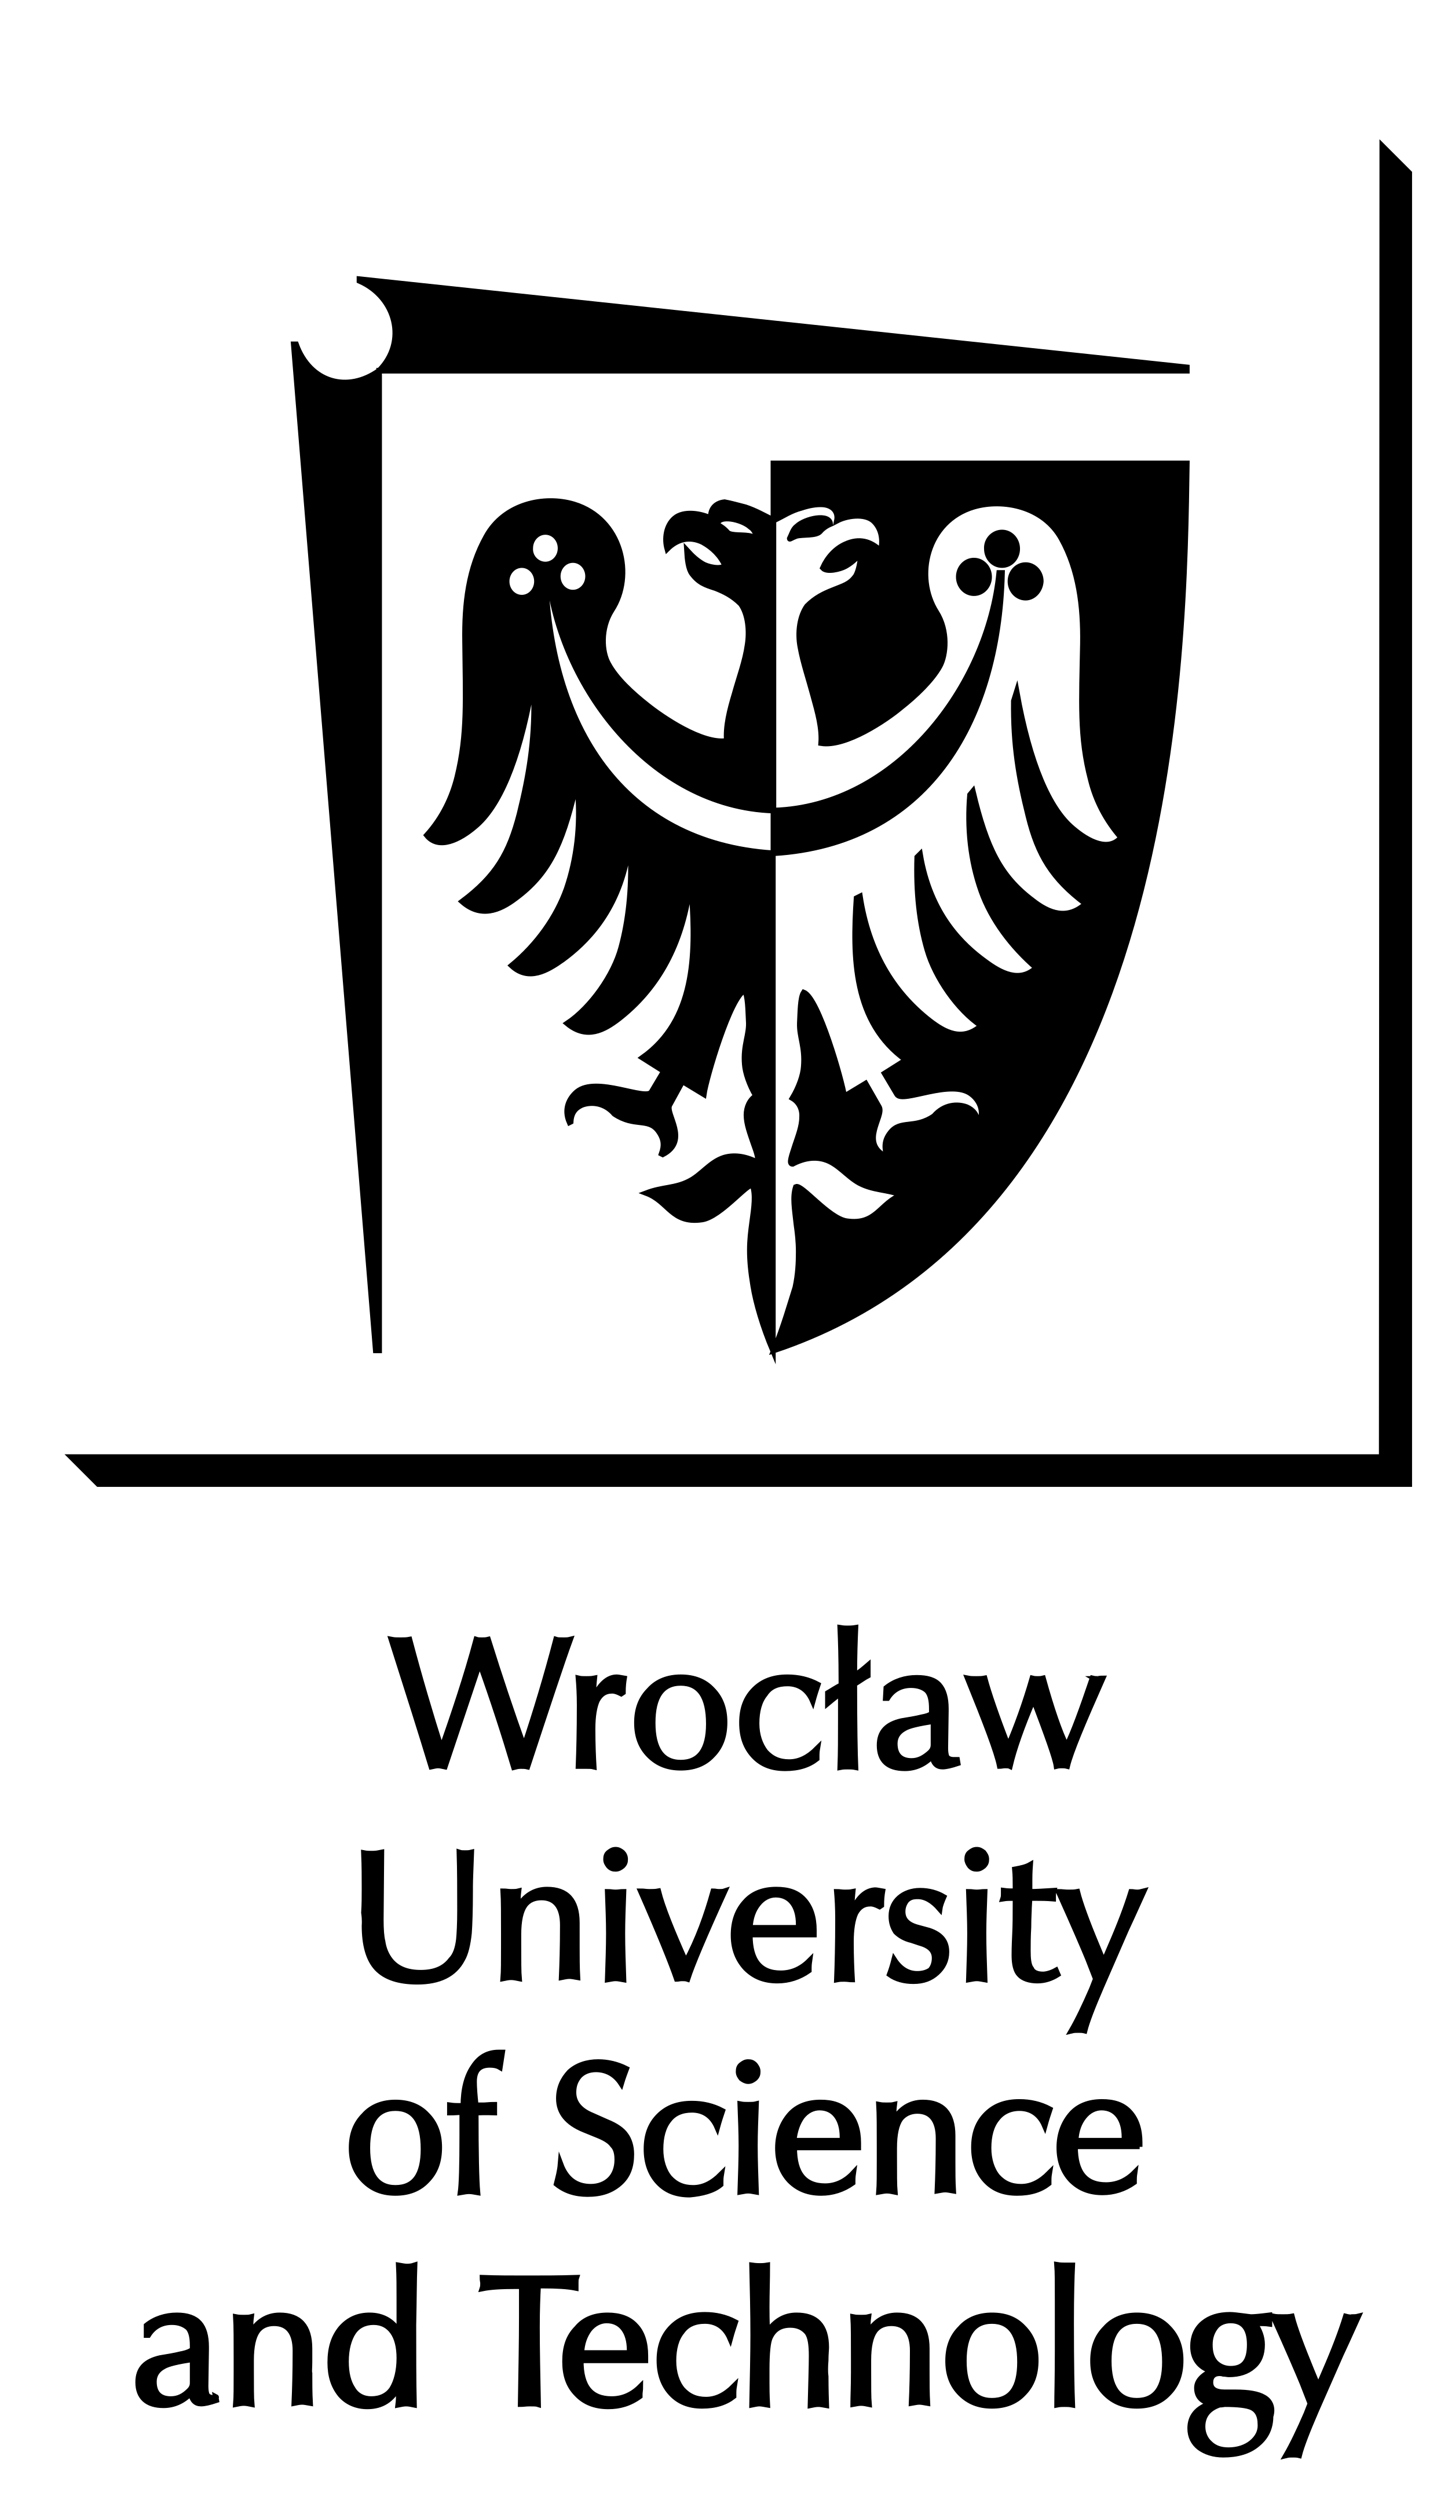 <?xml version="1.0" encoding="utf-8"?>
<!-- Generator: Adobe Illustrator 25.2.1, SVG Export Plug-In . SVG Version: 6.00 Build 0)  -->
<svg version="1.1" id="Warstwa_1" xmlns="http://www.w3.org/2000/svg" xmlns:xlink="http://www.w3.org/1999/xlink" x="0px" y="0px"
	 viewBox="0 0 257.8 445.1" style="enable-background:new 0 0 257.8 445.1;" xml:space="preserve">
<style type="text/css">
	.st0{fill-rule:evenodd;clip-rule:evenodd;stroke:#000000;stroke-miterlimit:10;}
</style>
<path class="st0" d="M137.8,240.4L137.8,240.4c72.4-24.2,73-125.5,73.5-157.9h-73.6v10.2c1.8-0.9,3.1-1.8,5-2.3
	c1.2-0.4,2.6-0.7,3.9-0.6c1.9,0.2,2.7,1.5,2.4,2.9c1.7-0.9,4.9-1.4,6.5,0c1.5,1.4,1.8,3.5,1.3,5.4c-1.8-1.8-3.9-2.3-6.3-1.2
	c-1.8,0.8-3.2,2.4-4,4.2c0.7,0.8,3.1,0.2,4-0.3c0.9-0.5,1.8-1.2,2.8-2.4c-0.1,1.7-0.4,3.2-0.9,4.1c-1.1,1.6-2.3,1.8-4.2,2.6
	c-1.5,0.6-3,1.3-4.5,2.8c-1.3,1.8-1.7,4.7-1.2,7.3c0.5,2.8,1.5,5.7,2.3,8.7c0.8,2.9,1.6,5.7,1.4,8.4c4.4,0.7,11.6-4.2,14.1-6.3
	c2.8-2.2,5.6-4.9,7-7.4c1.1-2,1.5-6.3-0.6-9.6c-4-6.3-1.8-16.3,6.7-18.8c5.2-1.5,12.4-0.1,15.6,5.7c3.1,5.6,3.9,12,3.8,18.7
	c-0.2,10.3-0.6,16.6,1.4,24.2c0.9,3.7,2.7,7.2,5.4,10.3c-2.2,2.6-5.8,0.8-8.6-1.6c-4.2-3.5-7.7-11.5-10-24.3l-0.5,1.6
	c-0.1,7.8,0.9,13.7,2.6,20.5c1.7,6.9,4.2,11.1,10.2,15.6c-3.3,3-6.6,1.7-9.5-0.6c-5.7-4.3-8.2-9.3-10.6-19.4l-0.5,0.6
	c-0.5,5.9,0.1,11.7,2,17.1c1.8,5.1,5.4,9.9,9.8,13.7c-3,2.8-6.4,0.9-9.1-1.1c-4-2.9-9.8-8.3-11.6-19.1l-0.5,0.5
	c-0.2,6.2,0.4,11.7,1.8,16.5c1.4,4.9,5.4,10.7,9.6,13.5c-3.4,3-6.6,1.1-9.1-0.8c-6.7-5.2-11-12.5-12.5-22.2l-0.6,0.3
	c-0.7,10.5-0.6,22.1,8.8,28.8l-3.8,2.4l2.2,3.7c0.9,1.7,9.7-2.9,13.3,0c1.4,1.1,2.4,3,1.3,5.4l-0.2-0.1c-0.1-1.7-0.9-2.5-2-3
	c-1.6-0.6-4-0.5-5.8,1.6c-3.5,2.4-6,0.6-7.8,3c-1.1,1.4-1,2.7-0.6,4.1l-0.2,0.1c-4.8-2.5-0.3-7.2-1.2-8.8l-2.4-4.2l-3.8,2.3
	c-0.4-2.8-4.6-17.5-7.2-18.5c-0.6,0.9-0.6,3.5-0.7,5.4c-0.1,2.5,1,4.2,0.7,7.8c-0.1,1.5-0.8,3.6-2,5.6c1.2,0.7,1.8,2,1.7,3.4
	c0,1.6-0.7,3.4-1.2,4.9c-0.6,1.9-1.2,3.4-0.5,3.4c2.1-1.1,4-1.3,5.7-0.8c2.4,0.7,4,3,6.2,4.2c2.5,1.3,4.7,1.1,7.6,2.1
	c-4,1.5-4.5,5.5-9.9,4.7c-3.2-0.5-8-6.6-9-6.1c-0.6,1.8-0.2,3.9,0.1,6.7c0.2,1.4,0.4,3,0.4,4.9s-0.1,4-0.6,6.3
	C140.7,232,139.6,236,137.8,240.4L137.8,240.4z M102.5,406.4c0-0.4,0-0.6,0.1-0.9c-3,0.1-6,0.1-8.8,0.1c-2.8,0-5.4,0-7.9-0.1
	c0,0.5,0.1,0.7,0.1,1c0,0.2,0,0.6-0.1,0.9c1.5-0.3,3.4-0.4,6.1-0.4h0.9v5.5c0,4.2-0.1,9.4-0.2,15.5c0.4,0,0.9-0.1,1.6-0.1
	c0.6,0,1.2,0,1.5,0.1c-0.1-5.1-0.2-9.6-0.2-13.7c0-3.1,0.1-5.5,0.2-7.4h0.9c2.4,0,4.3,0.1,5.8,0.4
	C102.5,407.1,102.5,406.8,102.5,406.4L102.5,406.4z M128.3,388.9c0-0.1,0-0.4,0-0.6c0-0.2,0-0.6,0.1-1.2c-1.6,1.6-3.2,2.4-5,2.4
	s-3.1-0.6-4.2-1.8c-1-1.2-1.6-3-1.6-5.1c0-2.2,0.5-4,1.5-5.2c0.9-1.2,2.3-1.8,4.1-1.8c2,0,3.6,1,4.5,3.1c0.3-1.1,0.6-2,0.9-2.9
	c-1.7-0.9-3.5-1.3-5.4-1.3c-2.5,0-4.4,0.7-5.9,2.2c-1.5,1.5-2.2,3.4-2.2,5.9c0,2.4,0.7,4.4,2.1,5.9c1.4,1.5,3.2,2.2,5.6,2.2
	C125,390.5,127,390,128.3,388.9L128.3,388.9z M88,376.1v-1.4c-0.8,0-1.5,0.1-1.9,0.1c-0.2,0-0.4,0-0.7,0h-0.7
	c-0.2-1.8-0.3-3.2-0.3-4.2c0-2,0.9-3,2.8-3c0.7,0,1.3,0.1,1.8,0.4l0.4-2.6c-0.2,0-0.4,0-0.6,0c-1.9,0-3.4,0.8-4.5,2.5
	c-1.2,1.7-1.8,4.1-1.8,7h-0.5c-0.2,0-0.4,0-0.5,0c-0.3,0-0.7,0-1.4-0.1v1.3c0.9,0,1.7-0.1,2.2-0.1v4.2c0,5.4-0.1,8.7-0.3,10.1
	c0.6-0.1,1-0.2,1.5-0.2s0.9,0.1,1.5,0.2c-0.2-2.2-0.3-6.9-0.3-14.2C86.8,376,87.9,376.1,88,376.1L88,376.1z M112.2,418.9h-8.7
	c0.1-1.8,0.6-3.1,1.4-4.2c0.8-1,1.9-1.6,3.1-1.6c1.3,0,2.3,0.5,3,1.4c0.7,0.9,1.1,2.2,1.1,3.9V418.9L112.2,418.9z M108.2,412.2
	c2.1,0,3.8,0.6,4.9,1.8c1.2,1.2,1.8,3,1.8,5.4v0.4c0,0.2,0,0.3,0,0.4h-11.5v0.1c0,4.6,1.8,6.8,5.5,6.8c1.9,0,3.6-0.7,5.1-2.2
	c0,0.6-0.1,1-0.1,1.3v0.4c-1.8,1.3-3.6,1.8-5.6,1.8c-2.3,0-4.2-0.7-5.6-2.2c-1.5-1.5-2.1-3.4-2.1-5.8c0-2.5,0.6-4.4,2.1-5.9
	C104,412.9,105.9,412.2,108.2,412.2L108.2,412.2z M34.3,424.2c0,0.6-0.2,1-0.6,1.4c-1,1-2,1.5-3.3,1.5c-1.9,0-3-1-3-3.1
	c0-1.2,0.6-2.1,1.7-2.7c0.8-0.5,2.6-0.9,5.2-1.3V424.2L34.3,424.2z M38.1,426.9c-0.6,0-1.1-0.2-1.3-0.6c-0.1-0.3-0.2-0.7-0.2-1.5
	l0.1-6.6v-0.4c0-1.9-0.4-3.3-1.2-4.2c-0.8-0.9-2.1-1.4-4-1.4c-2,0-3.9,0.6-5.4,1.8v1.7h0.3c1-1.6,2.5-2.3,4.2-2.3
	c1.3,0,2.2,0.4,2.9,1c0.6,0.7,0.8,1.8,0.8,3.2v0.7c-0.4,0.3-1,0.6-2.1,0.8c-1.2,0.3-2.5,0.5-3.7,0.7c-2.6,0.6-3.9,1.9-3.9,4.3
	c0,2.7,1.6,4.1,4.5,4.1c1.8,0,3.5-0.7,4.9-2.2c0.2,1.3,0.8,1.9,1.8,1.9c0.6,0,1.5-0.2,2.7-0.6l-0.1-0.6
	C38.6,426.8,38.4,426.9,38.1,426.9L38.1,426.9z M125.5,413.2c2,0,3.6,1,4.5,3.1c0.3-1.1,0.6-2,0.9-2.9c-1.7-0.9-3.5-1.3-5.4-1.3
	c-2.5,0-4.4,0.7-5.9,2.2c-1.5,1.5-2.2,3.4-2.2,5.9c0,2.4,0.7,4.4,2.1,5.9c1.4,1.5,3.2,2.2,5.5,2.2c2.4,0,4.2-0.6,5.6-1.7
	c0-0.1,0-0.4,0-0.6c0-0.2,0-0.6,0.1-1.2c-1.6,1.6-3.2,2.4-5,2.4s-3.1-0.6-4.2-1.8c-1-1.2-1.6-3-1.6-5.1c0-2.2,0.5-4,1.5-5.2
	C122.3,413.8,123.7,413.2,125.5,413.2L125.5,413.2z M64.9,342.8c0,3.4,0.7,6,2.2,7.6s3.9,2.4,7.2,2.4c3.9,0,6.6-1.3,8-4
	c0.6-1,1-2.7,1.2-4.7c0.1-1.4,0.2-3.9,0.2-7.5v-0.8c0-1.2,0.1-3.1,0.2-6c-0.4,0.1-0.7,0.1-1.1,0.1c-0.4,0-0.7,0-1-0.1
	c0.1,3.1,0.1,6.7,0.1,10.3c0,2.4-0.1,4.2-0.2,5.2c-0.2,1.6-0.6,2.8-1.4,3.6c-1.2,1.6-3,2.3-5.4,2.3s-4.2-0.7-5.4-2.2
	c-0.7-0.9-1.2-2-1.4-3.4c-0.2-0.8-0.3-2.1-0.3-3.8l0.1-12c-0.5,0.1-0.9,0.2-1.6,0.2c-0.6,0-1,0-1.5-0.1c0.1,2.4,0.1,4.4,0.1,6.3
	c0,1.4,0,2.8-0.1,4.3C65,341.9,64.9,342.7,64.9,342.8L64.9,342.8z M70.4,389.5c-3.3,0-5-2.4-5-7.1c0-4.7,1.7-7.1,5-7.1
	c3.3,0,5,2.4,5,7.3C75.4,387.2,73.8,389.5,70.4,389.5L70.4,389.5z M70.4,374.3c-2.2,0-4.2,0.7-5.6,2.3c-1.5,1.5-2.2,3.4-2.2,5.8
	c0,2.4,0.7,4.3,2.2,5.8c1.5,1.5,3.3,2.2,5.6,2.2c2.3,0,4.2-0.7,5.6-2.2c1.5-1.5,2.2-3.4,2.2-5.9c0-2.4-0.7-4.3-2.2-5.8
	C74.6,375,72.7,374.3,70.4,374.3L70.4,374.3z M69.8,425.3c-0.8,1.2-2.1,1.8-3.7,1.8c-1.4,0-2.6-0.6-3.3-1.8
	c-0.8-1.2-1.2-2.8-1.2-4.9c0-2.2,0.5-4,1.3-5.2c0.8-1.2,2.1-1.8,3.6-1.8c1.5,0,2.6,0.6,3.4,1.7c0.8,1.1,1.2,2.7,1.2,4.7
	C71.1,422.1,70.6,424,69.8,425.3L69.8,425.3z M73.8,403.3c-0.6,0.2-1,0.2-1.4,0.2s-0.8-0.1-1.4-0.2c0.1,1.9,0.1,3.9,0.1,6v2.3
	c0,1.3,0,2.5,0,3.6c-1.2-2-3-3-5.3-3c-2,0-3.7,0.7-5.1,2.3c-1.3,1.6-1.9,3.5-1.9,6.1c0,2.4,0.6,4.2,1.8,5.7c1.2,1.4,2.9,2.1,4.8,2.1
	c2.6,0,4.4-1.2,5.6-3.5c0,0.3,0,0.7,0,1.3c0,0.5,0,1.1-0.1,1.9c0.5-0.1,1-0.2,1.4-0.2c0.5,0,0.9,0.1,1.4,0.2
	c-0.1-4.3-0.1-9.1-0.1-14.2C73.7,409.4,73.7,405.9,73.8,403.3L73.8,403.3z M55.1,420.5c0-1.1,0-1.8,0-2.4c0-4-1.8-5.9-5.3-5.9
	c-2.2,0-4,1.1-5.2,3.2v-0.6c0-0.3,0-0.5,0-0.6c0-0.4,0-0.9,0.1-1.7c-0.4,0.1-0.7,0.1-1.3,0.1c-0.5,0-0.9,0-1.4-0.1
	c0.1,1.6,0.1,4.1,0.1,7.5v2.3c0,2.6,0,4.5-0.1,5.7c0.5-0.1,0.9-0.2,1.4-0.2s0.9,0.1,1.4,0.2c-0.1-1.1-0.1-3.1-0.1-6.2v-1.6
	c0-2.5,0.4-4.2,1.1-5.2s1.8-1.4,3-1.4c2.5,0,3.8,1.7,3.8,4.9c0,4-0.1,7-0.2,9.3c0.5-0.1,0.9-0.2,1.4-0.2c0.4,0,0.8,0.1,1.4,0.2
	c-0.1-1.8-0.1-3.6-0.1-5.3C55,422.3,55.1,421.6,55.1,420.5L55.1,420.5z M181.5,375.3c2,0,3.6,1,4.5,3.1c0.3-1.1,0.6-2,0.9-2.9
	c-1.7-0.9-3.5-1.3-5.4-1.3c-2.5,0-4.4,0.7-5.9,2.2c-1.5,1.5-2.2,3.4-2.2,5.9c0,2.4,0.7,4.4,2.1,5.9s3.2,2.2,5.6,2.2
	c2.4,0,4.2-0.6,5.6-1.7c0-0.1,0-0.4,0-0.6c0-0.2,0-0.6,0.1-1.2c-1.6,1.6-3.2,2.4-5,2.4c-1.8,0-3.1-0.6-4.2-1.8c-1-1.2-1.6-3-1.6-5.1
	c0-2.2,0.5-4,1.5-5.2C178.4,376,179.8,375.3,181.5,375.3L181.5,375.3z M189.5,403.3c-0.3,0-0.7,0-1.3-0.1c0.1,1.2,0.1,3.4,0.1,6.5
	v8.7c0,5-0.1,8.2-0.1,9.7c0.5-0.1,0.9-0.1,1.3-0.1c0.5,0,0.9,0,1.4,0.1c-0.1-2.4-0.2-7.3-0.2-14.6c0-4.8,0.1-8.1,0.2-10.2
	C190.2,403.3,189.8,403.3,189.5,403.3L189.5,403.3z M202.4,427.4c-3.3,0-5-2.4-5-7.1c0-4.7,1.7-7.1,5-7.1c3.3,0,5,2.4,5,7.3
	C207.4,425.1,205.7,427.4,202.4,427.4L202.4,427.4z M202.4,412.2c-2.2,0-4.2,0.7-5.6,2.3c-1.5,1.5-2.2,3.4-2.2,5.8
	c0,2.4,0.7,4.3,2.2,5.8c1.5,1.5,3.3,2.2,5.6,2.2c2.3,0,4.2-0.7,5.6-2.2c1.5-1.5,2.2-3.4,2.2-5.9c0-2.4-0.7-4.3-2.2-5.8
	C206.6,412.9,204.7,412.2,202.4,412.2L202.4,412.2z M99,291.9c-1.7,6.5-3.6,12.8-5.7,19.1c-2.3-6.4-4.4-12.7-6.4-19.1
	c-0.4,0.1-0.7,0.1-1.1,0.1c-0.4,0-0.7,0-1-0.1c-1.8,6.7-4,13.2-6.2,19.5c-2-6.3-3.9-12.7-5.7-19.5c-0.5,0.1-1,0.1-1.6,0.1
	s-1.1,0-1.6-0.1c3,9.4,5.4,17,7.1,22.6c0.5-0.1,0.8-0.2,1.2-0.2s0.7,0.1,1.2,0.2l6.2-18.5c2.4,6.7,4.4,12.9,6.1,18.6
	c0.4-0.1,0.7-0.2,1.2-0.2s0.8,0,1.2,0.1c3.6-10.9,6.1-18.5,7.6-22.6c-0.4,0.1-0.7,0.1-1.1,0.1C99.6,292,99.3,292,99,291.9L99,291.9z
	 M239.6,412.4c-0.8,2.6-2,5.8-3.7,9.7l-1.2,2.8l-1.2-2.9c-1.8-4.4-3-7.6-3.5-9.6c-0.5,0.1-1,0.1-1.6,0.1c-0.6,0-1.2,0-1.7-0.1
	c2.8,6.2,4.5,10.2,5.2,11.9l1.4,3.6l-0.7,1.8c-1.3,3-2.5,5.5-3.6,7.4c0.4-0.1,0.7-0.1,1.2-0.1c0.4,0,0.7,0,1.1,0.1
	c0.4-1.6,1.4-4.2,3-7.9l4.4-10c1.5-3.2,2.5-5.5,3.1-6.8c-0.4,0.1-0.7,0.1-1.1,0.1C240.4,412.6,240,412.5,239.6,412.4L239.6,412.4z
	 M133.2,370.5c0.5,0,0.8-0.2,1.2-0.5c0.4-0.4,0.5-0.7,0.5-1.2c0-0.5-0.2-0.8-0.5-1.2c-0.4-0.4-0.7-0.5-1.2-0.5s-0.8,0.2-1.2,0.5
	s-0.5,0.7-0.5,1.2c0,0.5,0.2,0.8,0.5,1.2C132.4,370.3,132.8,370.5,133.2,370.5L133.2,370.5z M222.8,434.9c-1,0.8-2.4,1.3-4.1,1.3
	c-1.4,0-2.5-0.4-3.3-1.2c-0.8-0.7-1.3-1.8-1.3-3c0-1.9,1-3.2,3-3.9c0.5,0,0.8-0.1,1-0.1c2.3,0,4,0.2,4.8,0.6c1,0.5,1.5,1.5,1.5,2.9
	C224.5,432.9,223.9,434,222.8,434.9L222.8,434.9z M215.4,417.4c0-1.3,0.4-2.3,1-3.1s1.6-1.2,2.7-1.2c2.3,0,3.4,1.5,3.4,4.3
	c0,3-1.1,4.3-3.4,4.3c-1.1,0-2-0.4-2.7-1.1C215.7,419.8,215.4,418.8,215.4,417.4L215.4,417.4z M225,426.8c-1-0.6-2.7-0.9-5-0.9h-1.3
	c-0.5,0-0.6,0-0.6,0c-1.8,0-2.6-0.6-2.6-1.8c0-1,0.6-1.6,1.6-1.6c0.1,0,0.4,0,0.7,0.1c0.4,0,0.7,0.1,1,0.1c1.8,0,3.3-0.5,4.3-1.4
	c1.1-0.9,1.6-2.2,1.6-3.9c0-1.4-0.5-2.6-1.3-3.8h0.6c0.6,0,1.3,0,2,0.1v-1.5c-1.6,0.2-2.7,0.3-3.2,0.3c-0.3,0-0.8-0.1-1.7-0.2
	c-0.8-0.1-1.6-0.2-2.1-0.2c-2,0-3.6,0.5-4.8,1.5c-1.2,1-1.8,2.4-1.8,4.1c0,2.2,1.1,3.7,3.3,4.4c-1.8,0.9-2.6,1.9-2.6,3
	c0,1.5,0.8,2.4,2.5,2.8c-2.5,0.8-3.7,2.3-3.7,4.4c0,1.5,0.6,2.6,1.6,3.4c1.1,0.8,2.5,1.3,4.3,1.3c2.5,0,4.6-0.6,6.1-1.9
	c1.6-1.3,2.3-3,2.3-4.9C226.7,428.6,226.1,427.4,225,426.8L225,426.8z M147,420.2c0-1.1,0.1-1.9,0.1-2.3c0-3.9-1.8-5.7-5.3-5.7
	c-2.1,0-3.8,1-5.2,3c-0.1-2.1-0.1-3.6-0.1-4.5c0-2.4,0.1-4.9,0.1-7.4c-0.6,0.1-1,0.1-1.3,0.1s-0.7,0-1.4-0.1
	c0.1,4.3,0.2,8.5,0.2,12.4c0,3.3-0.1,7.4-0.2,12.4c0.5-0.1,0.9-0.2,1.3-0.2s0.8,0.1,1.4,0.2c-0.1-1.8-0.1-3-0.1-3.9v-2.3
	c0-3,0.2-5,0.6-5.8c0.7-1.5,1.9-2.2,3.6-2.2c1.4,0,2.3,0.5,3,1.3c0.6,0.8,0.8,2.2,0.8,4.2c0,1.8-0.1,4.8-0.2,8.8
	c0.5-0.1,0.9-0.2,1.4-0.2s0.8,0.1,1.4,0.2c-0.1-3-0.1-4.6-0.1-5.1C146.9,422.3,146.9,421.4,147,420.2L147,420.2z M142.8,376.8
	c0.8-1,1.9-1.6,3.1-1.6c1.3,0,2.3,0.5,3,1.4c0.7,0.9,1.1,2.2,1.1,3.9v0.6h-8.7C141.5,379.3,142,377.9,142.8,376.8L142.8,376.8z
	 M146.9,389.2c-3.7,0-5.5-2.3-5.5-6.8v-0.1h11.4c0-0.1,0-0.2,0-0.4v-0.4c0-2.3-0.6-4.1-1.8-5.4c-1.2-1.3-2.8-1.8-4.9-1.8
	c-2.3,0-4.2,0.7-5.5,2.2s-2.1,3.5-2.1,5.9s0.7,4.3,2.1,5.8c1.5,1.5,3.3,2.2,5.6,2.2c2,0,3.9-0.6,5.6-1.8v-0.4c0-0.3,0-0.6,0.1-1.3
	C150.5,388.4,148.8,389.2,146.9,389.2L146.9,389.2z M169.6,385c0-0.5,0-1.3,0-2.4c0-1.1,0-1.8,0-2.4c0-4-1.8-5.9-5.3-5.9
	c-2.2,0-4,1.1-5.2,3.2V377c0-0.3,0-0.5,0-0.6c0-0.4,0-0.9,0.1-1.7c-0.4,0.1-0.7,0.1-1.3,0.1c-0.5,0-0.9,0-1.4-0.1
	c0.1,1.6,0.1,4.1,0.1,7.5v2.3c0,2.6,0,4.5-0.1,5.7c0.6-0.1,0.9-0.2,1.4-0.2s0.9,0.1,1.4,0.2c-0.1-1.1-0.1-3.2-0.1-6.2v-1.6
	c0-2.5,0.4-4.2,1.1-5.2c0.7-0.9,1.8-1.4,3-1.4c2.5,0,3.8,1.7,3.8,4.9c0,3.9-0.1,7-0.2,9.3c0.6-0.1,0.9-0.2,1.4-0.2
	c0.4,0,0.8,0.1,1.4,0.2C169.6,388.3,169.6,386.6,169.6,385L169.6,385z M165,420.5c0-1.1,0-1.8,0-2.4c0-4-1.8-5.9-5.3-5.9
	c-2.2,0-4,1.1-5.2,3.2v-0.6c0-0.3,0-0.5,0-0.6c0-0.4,0-0.9,0.1-1.7c-0.4,0.1-0.7,0.1-1.3,0.1c-0.5,0-0.9,0-1.4-0.1
	c0.1,1.6,0.1,4.1,0.1,7.5v2.3c0,2.6-0.1,4.5-0.1,5.7c0.6-0.1,0.9-0.2,1.4-0.2s0.9,0.1,1.4,0.2c-0.1-1.1-0.1-3.1-0.1-6.2v-1.6
	c0-2.5,0.4-4.2,1.1-5.2s1.8-1.4,3-1.4c2.5,0,3.8,1.7,3.8,4.9c0,4-0.1,7-0.2,9.3c0.6-0.1,0.9-0.2,1.4-0.2c0.4,0,0.8,0.1,1.4,0.2
	c-0.1-1.8-0.1-3.6-0.1-5.3C165,422.3,165,421.6,165,420.5L165,420.5z M176.6,427.4c-3.3,0-5-2.4-5-7.1c0-4.7,1.7-7.1,5-7.1
	c3.3,0,5,2.4,5,7.3C181.6,425.1,180,427.4,176.6,427.4L176.6,427.4z M176.6,412.2c-2.2,0-4.2,0.7-5.6,2.3c-1.5,1.5-2.2,3.4-2.2,5.8
	c0,2.4,0.7,4.3,2.2,5.8c1.5,1.5,3.3,2.2,5.6,2.2s4.2-0.7,5.6-2.2c1.5-1.5,2.2-3.4,2.2-5.9c0-2.4-0.7-4.3-2.2-5.8
	C180.8,412.9,179,412.2,176.6,412.2L176.6,412.2z M134.4,382c0-2.2,0.1-4.7,0.2-7.4c-0.4,0.1-0.8,0.1-1.4,0.1c-0.5,0-0.9,0-1.4-0.1
	c0.1,2.7,0.2,5.2,0.2,7.4c0,2.4-0.1,5.2-0.2,8.2c0.6-0.1,0.9-0.2,1.4-0.2s0.8,0.1,1.4,0.2C134.5,387.2,134.4,384.5,134.4,382
	L134.4,382z M166.2,310.6c0,0.6-0.2,1-0.6,1.4c-1,0.9-2,1.5-3.3,1.5c-1.9,0-3-1-3-3.1c0-1.2,0.6-2.1,1.7-2.7
	c0.8-0.5,2.6-0.9,5.2-1.3V310.6L166.2,310.6z M164.2,305.7c-1.2,0.3-2.5,0.5-3.7,0.7c-2.6,0.6-3.9,1.9-3.9,4.3
	c0,2.7,1.5,4.1,4.5,4.1c1.8,0,3.5-0.7,4.9-2.2c0.2,1.3,0.8,1.9,1.8,1.9c0.6,0,1.5-0.2,2.7-0.6l-0.1-0.6c-0.1,0-0.3,0-0.6,0
	c-0.6,0-1.1-0.2-1.3-0.6c-0.1-0.3-0.2-0.7-0.2-1.5l0.1-6.6v-0.4c0-1.9-0.4-3.3-1.2-4.2c-0.8-0.9-2.1-1.3-4-1.3c-2,0-3.9,0.6-5.4,1.8
	l-0.1,1.8h0.3c1-1.6,2.5-2.3,4.2-2.3c1.3,0,2.3,0.4,2.9,1c0.6,0.7,0.8,1.8,0.8,3.2v0.7C165.9,305.2,165.3,305.5,164.2,305.7
	L164.2,305.7z M140.2,299.7c2,0,3.6,1,4.5,3.1c0.3-1.1,0.6-2,0.9-2.9c-1.7-0.9-3.5-1.3-5.4-1.3c-2.5,0-4.4,0.7-5.9,2.2
	c-1.5,1.5-2.2,3.4-2.2,5.9c0,2.5,0.7,4.4,2.1,5.9s3.2,2.2,5.6,2.2c2.4,0,4.2-0.6,5.6-1.7c0-0.1,0-0.4,0-0.6c0-0.2,0-0.6,0.1-1.2
	c-1.6,1.6-3.2,2.4-5,2.4c-1.8,0-3.1-0.6-4.2-1.8c-1-1.3-1.6-3-1.6-5.1c0-2.2,0.5-4,1.5-5.2C137.1,300.2,138.5,299.7,140.2,299.7
	L140.2,299.7z M173.9,336.9c-0.5,0-0.9-0.1-1.4-0.1c0.1,2.7,0.2,5.2,0.2,7.4c0,2.4-0.1,5.2-0.2,8.2c0.6-0.1,0.9-0.2,1.4-0.2
	s0.8,0.1,1.4,0.2c-0.1-3-0.2-5.7-0.2-8.2c0-2.2,0.1-4.7,0.2-7.4C174.9,336.8,174.4,336.9,173.9,336.9L173.9,336.9z M151.6,340.4
	c0-1.4,0.1-2.6,0.2-3.6c-0.5,0.1-0.9,0.1-1.4,0.1s-1-0.1-1.4-0.1c0.1,1.2,0.2,2.8,0.2,4.8c0,4.6-0.1,8.2-0.2,10.8
	c0.5-0.1,0.8-0.1,1.3-0.1c0.6,0,1,0.1,1.4,0.1c-0.1-1.7-0.2-3.9-0.2-6.7c0-2.3,0.3-4,0.8-5.1c0.6-1.1,1.4-1.7,2.7-1.7
	c0.5,0,1,0.2,1.6,0.5l0.3-0.2c0-1.1,0.1-1.9,0.2-2.5c-0.6-0.1-1-0.2-1.3-0.2C154.1,336.6,152.8,337.8,151.6,340.4L151.6,340.4z
	 M147.4,301.4v1.8c1.2-1,2-1.6,2.3-1.8v4.8c0,3,0,5.8-0.1,8.4c0.5-0.1,0.9-0.1,1.3-0.1c0.5,0,0.9,0,1.4,0.1
	c-0.1-2.3-0.2-7.3-0.2-14.8c1-0.6,1.8-1.2,2.4-1.5v-1.8c-0.7,0.6-1.5,1.3-2.4,1.8V298c0-3.1,0.1-5.9,0.2-8.2
	c-0.6,0.1-1.1,0.1-1.4,0.1s-0.7,0-1.3-0.1c0.1,2.3,0.2,5.4,0.2,9.4v0.8C148.8,300.5,148.1,301,147.4,301.4L147.4,301.4z
	 M163.3,351.4c-1.6,0-3-0.8-4.1-2.5c-0.2,0.8-0.5,1.8-0.8,2.6c1.1,0.8,2.6,1.2,4.2,1.2c1.8,0,3.1-0.5,4.2-1.5c1.1-1,1.7-2.2,1.7-3.7
	c0-1.9-1-3.1-3.1-3.8l-2.2-0.6c-1.7-0.5-2.5-1.4-2.5-2.8c0-0.8,0.3-1.5,0.7-2c0.6-0.6,1.2-0.7,2-0.7c1.3,0,2.6,0.7,3.9,2.2
	c0.1-0.7,0.4-1.4,0.7-2.1c-1.2-0.7-2.6-1.1-4.2-1.1c-1.5,0-2.8,0.5-3.7,1.3c-0.9,0.8-1.4,1.9-1.4,3.2c0,1.2,0.3,2,0.8,2.8
	c0.6,0.6,1.5,1.2,2.8,1.5l1.5,0.5c1.8,0.5,2.6,1.4,2.6,2.7c0,0.9-0.3,1.7-0.8,2.2C165.1,351.1,164.4,351.4,163.3,351.4L163.3,351.4z
	 M202.5,336.9c-0.5,0-0.8-0.1-1.1-0.1c-0.8,2.6-2,5.8-3.7,9.7l-1.2,2.8l-1.2-2.9c-1.8-4.3-3-7.6-3.5-9.6c-0.5,0.1-1,0.1-1.6,0.1
	c-0.6,0-1.2-0.1-1.7-0.1c2.8,6.2,4.5,10.2,5.2,11.9l1.4,3.6l-0.7,1.8c-1.3,3-2.5,5.5-3.6,7.4c0.4-0.1,0.8-0.1,1.2-0.1
	c0.4,0,0.7,0,1.1,0.1c0.4-1.6,1.4-4.2,3-7.9l4.4-10.1c1.5-3.2,2.5-5.5,3.1-6.8C203.2,336.8,202.9,336.9,202.5,336.9L202.5,336.9z
	 M193,376.8c0.8-1,1.9-1.6,3.1-1.6c1.3,0,2.3,0.5,3,1.4c0.7,0.9,1.1,2.2,1.1,3.9v0.6h-8.7C191.6,379.3,192.1,377.9,193,376.8
	L193,376.8z M202.9,382.2c0-0.1,0-0.2,0-0.4v-0.4c0-2.3-0.6-4.1-1.8-5.4c-1.2-1.3-2.8-1.8-4.9-1.8c-2.3,0-4.2,0.7-5.5,2.2
	s-2.1,3.5-2.1,5.9s0.7,4.3,2.1,5.8c1.5,1.5,3.3,2.2,5.6,2.2c2,0,3.9-0.6,5.6-1.8v-0.4c0-0.3,0-0.6,0.1-1.3c-1.5,1.5-3.2,2.2-5.1,2.2
	c-3.7,0-5.5-2.3-5.5-6.8v-0.1H202.9L202.9,382.2z M172.7,332.2c0.4,0.4,0.7,0.5,1.2,0.5s0.8-0.2,1.2-0.5c0.4-0.4,0.5-0.7,0.5-1.2
	c0-0.5-0.2-0.8-0.5-1.2c-0.4-0.3-0.7-0.5-1.2-0.5s-0.8,0.2-1.2,0.5c-0.4,0.3-0.5,0.7-0.5,1.2C172.2,331.4,172.4,331.8,172.7,332.2
	L172.7,332.2z M102.7,342.3c0-4-1.8-5.9-5.3-5.9c-2.2,0-4,1.1-5.2,3.2v-0.6c0-0.3,0-0.5,0-0.6c0-0.4,0-0.9,0.1-1.7
	c-0.4,0.1-0.7,0.1-1.3,0.1c-0.5,0-0.9-0.1-1.4-0.1c0.1,1.6,0.1,4.1,0.1,7.5v2.3c0,2.6,0,4.5-0.1,5.7c0.5-0.1,0.9-0.2,1.4-0.2
	s0.9,0.1,1.4,0.2c-0.1-1.1-0.1-3.1-0.1-6.2v-1.6c0-2.5,0.4-4.2,1.1-5.2s1.8-1.4,3-1.4c2.5,0,3.8,1.7,3.8,4.9c0,4-0.1,7-0.2,9.3
	c0.5-0.1,0.9-0.2,1.4-0.2c0.4,0,0.8,0.1,1.4,0.2c-0.1-1.8-0.1-3.6-0.1-5.3c0-0.5,0-1.3,0-2.4C102.7,343.7,102.7,342.9,102.7,342.3
	L102.7,342.3z M180.7,344.6c-0.1,2-0.1,3.1-0.1,3.5c0,1.6,0.3,2.8,0.9,3.4c0.6,0.7,1.8,1.1,3.2,1.1c1.3,0,2.5-0.4,3.6-1.1l-0.3-0.7
	c-0.9,0.5-1.8,0.7-2.3,0.7c-1,0-1.8-0.3-2.1-1c-0.5-0.6-0.6-1.8-0.6-3.2c0-1.1,0-2.5,0.1-4.2c0-1.7,0.1-2.9,0.1-3.5l0.1-1.7
	c0.3,0,0.6,0,1.2,0c0.8,0,1.8,0,3,0.1v-0.3c0-0.4,0-0.7,0.1-1.1c-1.7,0.1-3,0.2-4.3,0.2v-2.2c0-0.4,0-1.2,0.1-2.6
	c-0.7,0.4-1.6,0.6-2.7,0.8c0.1,1.1,0.1,2,0.1,2.8v1.1c-0.7,0-1.4,0-2.1-0.1c0,0.1,0,0.1,0,0.3v0.3c0,0.2,0,0.5-0.1,0.8
	c0.6-0.1,1.2-0.1,1.8-0.1h0.4v1.1C180.8,340.9,180.8,342.6,180.7,344.6L180.7,344.6z M194.5,298.8c-1.9,5.6-3.4,9.7-4.6,12.1
	c-1.3-2.6-2.7-6.7-4.2-12.1c-0.4,0.1-0.6,0.1-0.9,0.1c-0.4,0-0.6,0-1-0.1c-1.3,4.5-2.8,8.6-4.3,12.1c-2.1-5.4-3.5-9.5-4.2-12.1
	c-0.5,0.1-0.9,0.1-1.5,0.1c-0.6,0-1,0-1.5-0.1c3.2,7.9,5.2,13.1,5.7,15.6c0.2,0,0.6-0.1,0.9-0.1c0.5,0,0.7,0,0.9,0.1
	c0.7-3,2.1-7,4.2-11.9c2.5,6.6,3.9,10.5,4.1,11.9c0.4-0.1,0.6-0.1,0.9-0.1c0.4,0,0.6,0,1,0.1c0.6-2.5,2.8-7.7,6.3-15.6
	c-0.5,0-0.7,0.1-1,0.1C195.3,298.9,194.9,298.9,194.5,298.8L194.5,298.8z M122.1,349.3c-2.5-5.6-4.2-9.8-4.9-12.6
	c-0.5,0.1-1,0.1-1.6,0.1s-1-0.1-1.5-0.1c3.3,7.5,5.4,12.7,6.4,15.6c0.2,0,0.5-0.1,0.9-0.1s0.7,0,1,0.1c0.8-2.5,3-7.7,6.6-15.6
	c-0.3,0.1-0.6,0.1-1,0.1c-0.4,0-0.7-0.1-1-0.1C125.8,341,124.3,345.2,122.1,349.3L122.1,349.3z M110.8,329.8
	c-0.4-0.3-0.7-0.5-1.2-0.5s-0.8,0.2-1.2,0.5s-0.5,0.7-0.5,1.2c0,0.5,0.2,0.8,0.5,1.2c0.4,0.4,0.7,0.5,1.2,0.5s0.8-0.2,1.2-0.5
	c0.4-0.4,0.5-0.7,0.5-1.2S111.1,330.1,110.8,329.8L110.8,329.8z M109.6,336.9c-0.5,0-0.9-0.1-1.4-0.1c0.1,2.7,0.2,5.2,0.2,7.4
	c0,2.4-0.1,5.2-0.2,8.2c0.6-0.1,0.9-0.2,1.4-0.2s0.8,0.1,1.4,0.2c-0.1-3-0.2-5.7-0.2-8.2c0-2.2,0.1-4.7,0.2-7.4
	C110.5,336.8,110.1,336.9,109.6,336.9L109.6,336.9z M99.5,373.6c0,2.5,1.5,4.3,4.4,5.5l2.7,1.1c1.2,0.5,2,1,2.5,1.7
	c0.6,0.6,0.8,1.5,0.8,2.6c0,1.5-0.5,2.7-1.3,3.5c-0.8,0.8-2,1.3-3.4,1.3c-2.6,0-4.4-1.3-5.4-4c-0.1,1.2-0.4,2.3-0.7,3.5
	c1.5,1.2,3.3,1.8,5.5,1.8c2.4,0,4.2-0.6,5.7-1.9c1.5-1.3,2.1-3,2.1-5.2c0-1.4-0.4-2.6-1-3.4c-0.6-0.9-1.8-1.7-3.3-2.3l-2.7-1.2
	c-2.2-0.9-3.3-2.3-3.3-4.1c0-1.3,0.4-2.2,1.1-3c0.7-0.7,1.7-1.1,2.9-1.1c1.8,0,3.4,0.8,4.5,2.5c0.3-1,0.6-1.8,0.9-2.6
	c-1.6-0.8-3.3-1.2-5-1.2c-2,0-3.8,0.6-5.1,1.8C100.2,370.2,99.5,371.7,99.5,373.6L99.5,373.6z M104.3,314.4c0.6,0,1,0,1.4,0.1
	c-0.1-1.7-0.2-3.9-0.2-6.7c0-2.3,0.3-4,0.8-5.1c0.6-1.1,1.4-1.7,2.7-1.7c0.5,0,1,0.2,1.6,0.5l0.3-0.2c0-1.1,0.1-1.9,0.2-2.5
	c-0.6-0.1-1-0.2-1.3-0.2c-1.6,0-3,1.3-4.2,3.8c0-1.4,0.1-2.6,0.2-3.6c-0.5,0.1-0.9,0.1-1.4,0.1c-0.6,0-1,0-1.4-0.1
	c0.1,1.2,0.2,2.8,0.2,4.8c0,4.6-0.1,8.2-0.2,10.8C103.5,314.4,104,314.4,104.3,314.4L104.3,314.4z M121.2,313.8c-3.3,0-5-2.4-5-7.1
	c0-4.7,1.7-7.1,5-7.1c3.3,0,5,2.4,5,7.3C126.2,311.5,124.5,313.8,121.2,313.8L121.2,313.8z M121.2,298.6c-2.2,0-4.2,0.7-5.6,2.3
	c-1.5,1.5-2.2,3.4-2.2,5.8c0,2.4,0.7,4.3,2.2,5.8c1.5,1.5,3.3,2.2,5.6,2.2c2.3,0,4.2-0.7,5.6-2.2c1.5-1.5,2.2-3.4,2.2-5.9
	c0-2.4-0.7-4.3-2.2-5.8C125.4,299.3,123.5,298.6,121.2,298.6L121.2,298.6z M135,338.9c0.8-1,1.9-1.6,3.1-1.6c1.3,0,2.3,0.5,3,1.4
	s1.1,2.2,1.1,3.9v0.6h-8.7C133.6,341.4,134.1,340,135,338.9L135,338.9z M132.8,350.4c1.5,1.5,3.3,2.2,5.6,2.2c2,0,3.9-0.6,5.6-1.8
	v-0.4c0-0.3,0-0.6,0.1-1.3c-1.5,1.5-3.2,2.2-5.1,2.2c-3.7,0-5.5-2.3-5.5-6.8v-0.1h11.4c0-0.1,0-0.2,0-0.4v-0.4
	c0-2.3-0.6-4.1-1.8-5.4c-1.2-1.3-2.8-1.8-4.9-1.8c-2.3,0-4.2,0.7-5.5,2.2c-1.4,1.5-2.1,3.5-2.1,5.9
	C130.6,347,131.4,348.9,132.8,350.4L132.8,350.4z M246.1,26l4.8,4.8v233.4H17.5l-4.8-4.8H246L246.1,26L246.1,26z M67.5,240.4h-0.6
	L52.3,61.3h0.4c2.5,6.9,9.2,8.7,14.8,4.7l0,0c5.1-5.1,3.1-13.1-3.5-16v-0.3l147.3,15.7v0.6H67.5V240.4L67.5,240.4z M173.4,99.8
	c1.5,0,2.7,1.3,2.7,2.9c0,1.6-1.2,2.9-2.7,2.9s-2.7-1.3-2.7-2.9C170.7,101.1,171.9,99.8,173.4,99.8L173.4,99.8z M182.6,106.4
	c-1.5,0-2.7-1.3-2.7-2.9c0-1.6,1.2-2.9,2.7-2.9c1.5,0,2.7,1.3,2.7,2.9C185.2,105.1,184,106.4,182.6,106.4L182.6,106.4z M137.8,151.9
	v-7.6c21.8-0.7,38.1-22.2,40.1-42.3h0.5C177.7,129.2,164.6,150.2,137.8,151.9L137.8,151.9z M178.4,94.8c1.5,0,2.7,1.3,2.7,2.9
	c0,1.6-1.2,2.9-2.7,2.9c-1.5,0-2.7-1.3-2.7-2.9C175.6,96.1,176.9,94.8,178.4,94.8L178.4,94.8z M146,94.6c-0.7,0.8-3,0.5-4.2,0.8
	c-0.8,0.3-1.2,0.6-1.2,0.5c0.4-0.8,0.6-1.7,1.3-2.2c1.5-1.4,5.8-2.3,5.9-0.4C147.1,93.6,146.4,94.1,146,94.6L146,94.6z M133.8,95.5
	c0.8,0.3,1.2,0.6,1.2,0.5c-0.4-0.8-0.6-1.7-1.4-2.2c-1.5-1.4-5.8-2.3-5.9-0.4c0.6,0.3,1.3,0.8,1.8,1.4
	C130.2,95.5,132.5,95.1,133.8,95.5L133.8,95.5z M102,105.5c1.5,0,2.7-1.3,2.7-2.9c0-1.6-1.2-2.9-2.7-2.9s-2.7,1.3-2.7,2.9
	C99.3,104.2,100.5,105.5,102,105.5L102,105.5z M97.1,100.5c1.5,0,2.7-1.3,2.7-2.9c0-1.6-1.2-2.9-2.7-2.9s-2.7,1.3-2.7,2.9
	C94.3,99.2,95.6,100.5,97.1,100.5L97.1,100.5z M92.9,106.4c1.5,0,2.7-1.3,2.7-2.9c0-1.6-1.2-2.9-2.7-2.9c-1.5,0-2.7,1.3-2.7,2.9
	C90.2,105.1,91.4,106.4,92.9,106.4L92.9,106.4z M132.7,90.3c1.8,0.6,3.2,1.4,5,2.3v51.7l0,0v7.6l0,0v-7.6
	c-21.8-0.7-38.1-22.2-40.1-42.3h-0.5c0.6,27.1,13.6,48.1,40.5,49.9v88.5l0,0c-1.8-4.3-3-8.4-3.5-11.5c-0.4-2.4-0.6-4.4-0.6-6.3
	s0.2-3.4,0.4-4.9c0.4-2.9,0.7-5,0.1-6.7c-0.8-0.6-5.7,5.6-9,6.1c-5.4,0.8-5.9-3.2-9.9-4.7c2.9-1.1,5.1-0.8,7.6-2.1
	c2.2-1.1,3.7-3.4,6.2-4.2c1.7-0.5,3.6-0.3,5.7,0.7c0.7,0,0.2-1.5-0.5-3.4c-0.5-1.5-1.2-3.3-1.2-4.9c0-1.4,0.6-2.7,1.7-3.4
	c-1.2-2-1.9-4.2-2-5.6c-0.3-3.5,0.9-5.3,0.7-7.8c-0.1-1.8-0.1-4.3-0.7-5.4c-2.6,1-6.9,15.7-7.3,18.5l-3.8-2.3l-2.3,4.2
	c-0.9,1.6,3.6,6.3-1.2,8.8l-0.2-0.1c0.5-1.4,0.5-2.6-0.6-4.1c-1.8-2.4-4.2-0.6-7.8-3c-1.8-2.1-4.2-2.2-5.8-1.6c-1.1,0.5-1.9,1.3-2,3
	l-0.2,0.1c-1-2.3-0.1-4.2,1.3-5.4c3.5-2.9,12.3,1.7,13.3,0l2.2-3.7l-3.8-2.4c9.4-6.7,9.5-18.3,8.8-28.8l-0.6-0.3
	c-1.6,9.7-5.8,17-12.5,22.2c-2.5,1.9-5.6,3.7-9.1,0.8c4.2-2.8,8.3-8.6,9.6-13.5c1.3-4.8,1.9-10.3,1.7-16.5l-0.5-0.5
	c-1.8,10.8-7.8,16.3-11.6,19.1c-2.8,2-6.1,3.9-9.1,1.1c4.5-3.7,8-8.6,9.8-13.7c1.8-5.3,2.5-11.2,2-17.1l-0.5-0.6
	c-2.4,10.1-4.8,15.1-10.6,19.4c-2.9,2.2-6.2,3.5-9.5,0.6c6-4.5,8.4-8.6,10.2-15.6c1.7-6.9,2.7-12.8,2.6-20.5l-0.5-1.6
	c-2.3,12.8-5.8,20.8-10,24.3c-2.8,2.4-6.5,4.2-8.6,1.6c2.8-3.1,4.5-6.7,5.4-10.3c1.9-7.7,1.5-14,1.4-24.2c-0.1-6.7,0.6-13,3.8-18.7
	c3.2-5.8,10.3-7.3,15.6-5.7c8.5,2.6,10.7,12.7,6.7,18.8c-2.1,3.3-1.8,7.5-0.6,9.6c1.4,2.6,4.2,5.2,7,7.4c2.5,2,9.7,7,14.1,6.3
	c-0.2-2.6,0.5-5.4,1.4-8.4c0.8-2.9,1.9-5.8,2.3-8.7c0.4-2.5,0.1-5.5-1.2-7.3c-1.5-1.5-3-2.2-4.5-2.8c-1.9-0.6-3-1-4.2-2.6
	c-0.6-0.8-0.8-2.4-0.9-4.1c1,1.1,1.8,1.8,2.8,2.4c0.8,0.5,3.2,1.1,4,0.3c-0.8-1.8-2.2-3.2-4-4.2c-2.3-1.1-4.5-0.6-6.3,1.2
	c-0.5-1.8-0.2-4.1,1.3-5.4c1.6-1.4,4.7-0.9,6.5,0c-0.2-1.3,0.5-2.7,2.4-2.9C130.1,89.6,131.5,90,132.7,90.3z"/>
</svg>
